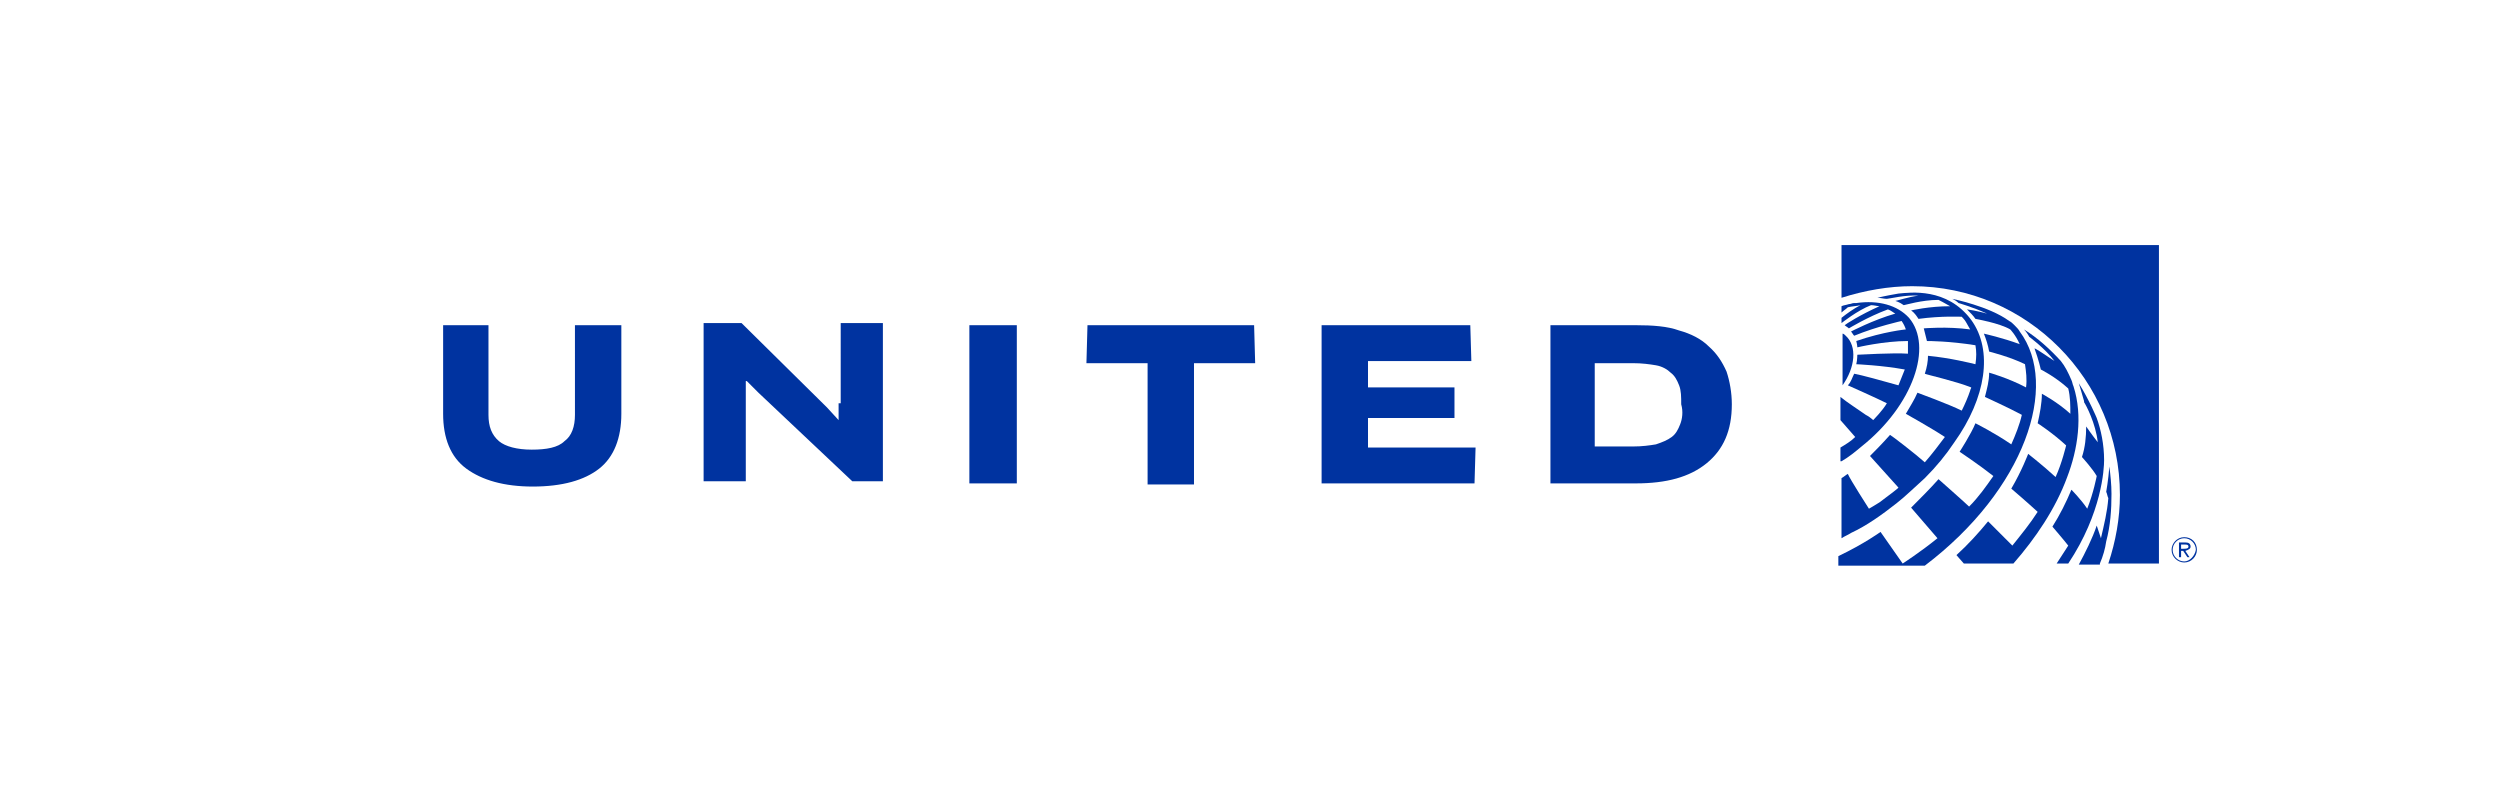 <?xml version="1.0" encoding="utf-8"?>
<!-- Generator: Adobe Illustrator 27.9.0, SVG Export Plug-In . SVG Version: 6.00 Build 0)  -->
<svg version="1.1" id="Color" xmlns="http://www.w3.org/2000/svg" xmlns:xlink="http://www.w3.org/1999/xlink" x="0px" y="0px"
	 viewBox="0 0 316 100" style="enable-background:new 0 0 316 100;" xml:space="preserve">
<style type="text/css">
	.st0{fill:#E61D2B;}
	.st1{fill-rule:evenodd;clip-rule:evenodd;}
	.st2{fill-rule:evenodd;clip-rule:evenodd;fill:#E11A2B;}
	.st3{fill:#FFFFFF;}
	.st4{fill:#645FAA;}
	.st5{fill:#C9234A;}
	.st6{fill:#0089CF;}
	.st7{fill:#F36F21;}
	.st8{fill:#0DB14B;}
	.st9{fill:#FDB913;}
	.st10{fill:#0033A0;}
	.st11{fill:#14212A;}
	.st12{fill:#4A9D89;}
	.st13{fill:#E07144;}
	.st14{fill:#55A9CE;}
	.st15{fill:#194E84;}
	.st16{fill:#EAB028;}
	.st17{fill:url(#SVGID_1_);}
	.st18{fill:url(#SVGID_00000125572091719912063120000004035563768843157912_);}
	.st19{fill:url(#SVGID_00000039828180745321992370000012617927880471672764_);}
	.st20{fill:url(#SVGID_00000152985161713775343150000006437418392583901869_);}
	.st21{fill:url(#SVGID_00000105426221597618745290000016180818580127336598_);}
	.st22{fill:url(#SVGID_00000050626203827139325340000017930812836102035621_);}
	.st23{fill-rule:evenodd;clip-rule:evenodd;fill:#989A9C;}
	.st24{fill-rule:evenodd;clip-rule:evenodd;fill:#BF0E88;}
	.st25{fill-rule:evenodd;clip-rule:evenodd;fill:#009999;}
	.st26{fill:#D52B1E;}
	.st27{fill:#656868;}
	.st28{fill:url(#SVGID_00000179644104460233245210000006702259580961178275_);}
	.st29{fill:#EC008C;}
	.st30{fill:#302E45;}
</style>
<g transform="matrix(1.333 0 0 -1.333 -114.613 325.568)">
	<path class="st10" d="M293.1,193.3c-0.7,0-1.2-0.6-1.2-1.2c0-0.7,0.6-1.2,1.2-1.2c0.7,0,1.2,0.6,1.2,1.2
		C294.3,192.8,293.8,193.3,293.1,193.3C293.1,193.3,293.1,193.3,293.1,193.3 M293.1,191c-0.6,0-1.1,0.5-1.1,1.1
		c0,0.6,0.5,1.1,1.1,1.1c0.6,0,1.1-0.5,1.1-1.1C294.1,191.5,293.6,191,293.1,191"/>
	<path class="st10" d="M293.7,192.4c0,0.3-0.2,0.4-0.5,0.4h-0.6v-1.4h0.2v0.6h0.2l0.4-0.6h0.2l-0.4,0.6
		C293.5,192.1,293.7,192.2,293.7,192.4 M293,192.2h-0.2v0.4h0.4c0.1,0,0.3,0,0.3-0.2C293.5,192.2,293.2,192.2,293,192.2
		 M285.1,190.8c0.3,0.7,0.5,1.4,0.6,2.1c0.4,1.5,0.5,3,0.5,4.5c0,0.9-0.1,1.8-0.2,2.6c-0.1-1.3-0.3-2.4-0.3-2.4
		c0.1-0.2,0.1-0.4,0.2-0.6l0,0c-0.1-1.3-0.4-2.5-0.7-3.8c-0.2,0.6-0.4,1.2-0.4,1.2l0,0c-0.4-1.2-1.1-2.6-1.7-3.7H285.1z"/>
	<path class="st10" d="M281,190.8h1.1c3.2,4.8,3.4,9,3.4,9.8c0,1.5-0.3,2.9-0.7,4c0,0-0.7,1.7-1.7,3.3c0.1-0.3,0.3-1,0.5-1.7
		c0,0,0-0.1,0-0.1c0.2-0.3,1.1-2,1.3-3.8l0,0c0,0-0.7,0.9-1.1,1.5c0-1-0.1-2-0.4-2.9c0,0,1-1.1,1.4-1.8c0,0-0.3-1.6-0.9-3.1
		c-0.6,0.9-1.5,1.8-1.5,1.8c-0.5-1.2-1.1-2.4-1.8-3.5c0,0,1.2-1.4,1.5-1.8C281.7,191.9,281.4,191.4,281,190.8"/>
	<path class="st10" d="M276.9,190.8c2.1,2.4,4,5.2,5.1,8.2c1,2.6,1.5,5.8,0.6,8.6c-0.1,0.2-0.1,0.4-0.2,0.6c-0.3,0.7-0.6,1.3-1,1.8
		c-1,1.1-2.2,2.2-3.5,3c0.2-0.2,0.4-0.5,0.5-0.7c0,0,1.5-1.1,2.4-2.3c-1.2,0.8-1.8,1.2-1.9,1.2c0,0,0,0,0,0c0.4-1.1,0.6-2,0.6-2
		c0,0,1.4-0.7,2.6-1.8c0.2-0.8,0.2-1.6,0.2-2.4c-1.2,1.1-2.7,1.9-2.7,1.9c0-0.9-0.2-1.9-0.4-2.8c0,0,1.4-0.9,2.7-2.1
		c0,0-0.4-1.7-1-3c-1.3,1.2-2.5,2.1-2.6,2.2c0,0-0.6-1.6-1.6-3.3c1.3-1.1,2.5-2.2,2.5-2.2c-0.7-1.1-1.6-2.2-2.4-3.2l0,0l-2.3,2.3
		c-0.9-1.1-1.9-2.2-3-3.2c0.1-0.1,0.5-0.6,0.7-0.8H276.9z"/>
	<path class="st10" d="M277.5,212.8c-0.1,0.2-0.3,0.4-0.5,0.6c-0.2,0.2-0.3,0.3-0.5,0.4c-1.9,1.4-5.4,2.1-5.4,2.1
		c0.2-0.1,0.4-0.2,0.6-0.4c0,0,1.4-0.4,2.7-1c0,0-1.1,0.3-1.9,0.4c0.3-0.3,0.6-0.6,0.8-0.9c0,0,2.3-0.4,3.3-1c0,0,0.5-0.5,0.9-1.4
		c-1.6,0.6-3.4,1-3.4,1c0.2-0.5,0.4-1.1,0.5-1.7c0,0,2-0.5,3.4-1.2c0.1-0.7,0.2-1.4,0.1-2.2c-1.7,0.9-3.5,1.4-3.5,1.4
		c0-0.8-0.2-1.5-0.4-2.3c0,0,2.4-1.1,3.5-1.7c-0.2-0.9-0.6-1.9-1-2.8c-1.6,1.1-3.4,2-3.4,2c-0.4-1-1.5-2.7-1.5-2.7l0,0
		c0,0,1.8-1.2,3.2-2.3c-0.7-1-1.4-2-2.3-2.9c-0.3,0.3-2.9,2.6-2.9,2.6c-0.8-0.9-1.7-1.8-2.6-2.7c0,0,0,0,0,0l2.5-2.9c0,0,0,0,0,0
		l0,0c-1.6-1.3-3.3-2.4-3.3-2.4l-2.1,3c0,0-1.5-1.1-4-2.3v-0.9h8.2C278,197.8,281.3,207.7,277.5,212.8"/>
	<path class="st10" d="M272.9,213.9c-2.3,3.1-5.8,2.6-6.9,2.5c-1.2-0.2-2-0.4-2-0.4c0.3,0,0.6-0.1,0.9-0.1c0.2,0,1.8,0.4,3,0.3l0,0
		c-0.9-0.1-2.1-0.5-2.2-0.5c0,0,0,0,0,0l0,0c0,0,0.4-0.1,0.8-0.4c0.1,0,1.7,0.5,3.3,0.5v0c0,0,0.6-0.3,1.1-0.6c-2,0-3.7-0.4-3.7-0.4
		c0.3-0.2,0.5-0.5,0.7-0.8c2.2,0.3,4.1,0.2,4.1,0.2s0.3-0.3,0.4-0.5c0.1-0.2,0.3-0.5,0.4-0.7c-2.2,0.3-4.4,0.1-4.4,0.1
		c0.1-0.4,0.2-0.8,0.3-1.2c0.2,0,2.1,0,4.6-0.4c0.1-0.6,0.1-1.1,0-1.8c-0.4,0.1-2.4,0.6-4.5,0.8c0-0.5-0.1-1.1-0.3-1.7
		c0.2-0.1,2.9-0.7,4.4-1.3c0-0.1-0.1-0.2-0.1-0.3c-0.2-0.6-0.5-1.3-0.8-1.9c-1.2,0.6-4.2,1.7-4.2,1.7c-0.3-0.7-0.7-1.3-1.1-2
		c0,0,2.5-1.4,3.7-2.2c-0.6-0.8-1.2-1.6-1.9-2.4c-0.9,0.8-3.1,2.5-3.3,2.6c-0.7-0.8-1.6-1.7-1.9-2l2.7-3c0,0,0,0-0.1-0.1
		c-0.6-0.5-1.2-0.9-1.7-1.3c-0.5-0.3-0.8-0.5-1-0.6c0,0-1.8,2.8-2,3.3c-0.2-0.1-0.4-0.3-0.6-0.4v-5.7c0.3,0.2,0.6,0.3,0.9,0.5
		c1.5,0.7,2.9,1.7,4.3,2.8c0.9,0.7,1.8,1.6,2.7,2.4c1.1,1.1,2,2.2,2.8,3.4C274.3,206.5,275,211,272.9,213.9"/>
	<path class="st10" d="M267,214.1c-1.1,1.2-2.9,1.7-5,1.4c-0.1,0-0.1,0-0.2,0c-0.2,0-0.3-0.1-0.5-0.1c-0.3-0.1-0.5-0.1-0.7-0.2v-0.6
		c0.2,0.2,0.4,0.3,0.6,0.5c0.4,0.1,0.8,0.1,1.2,0.2c-0.6-0.3-1.3-0.8-1.8-1.2v-0.5l0,0c0,0,1.5,1.2,2.8,1.7c0.3,0,0.6-0.1,0.8-0.1
		c-1.8-0.8-3.2-1.7-3.3-1.8c0.1-0.1,0.3-0.2,0.4-0.3c0,0,1.8,1.1,3.7,1.8c0.3-0.1,0.5-0.3,0.7-0.4c-2.1-0.6-4.2-1.7-4.2-1.7
		c0.1-0.1,0.2-0.3,0.3-0.4l0,0c2.2,0.9,4.5,1.4,4.5,1.4c0.2-0.3,0.3-0.5,0.4-0.8c0,0-2.1-0.2-4.7-1.1c0.1-0.4,0.1-0.6,0.1-0.6
		c0,0,2.5,0.6,4.8,0.6c0-0.4,0-0.8,0-1.2c-1.4,0.1-4.6-0.1-4.8-0.1c0,0,0-0.5-0.1-0.9c0,0,2.4-0.1,4.6-0.5c-0.2-0.5-0.4-1-0.6-1.5
		c-1.4,0.4-3.6,1-4.2,1.1c-0.2-0.4-0.3-0.8-0.6-1.1c0,0,2.7-1.2,3.7-1.7h0l0,0c-0.4-0.7-1.3-1.6-1.3-1.6c-0.2,0.2-0.5,0.4-0.7,0.5
		c-0.7,0.5-1.8,1.2-2.4,1.7l0,0v-2.2l1.4-1.6c-0.4-0.4-0.9-0.7-1.4-1v-1.3l0.1,0c0.7,0.4,1.3,0.9,1.9,1.4
		C267.4,205.8,269.3,211.4,267,214.1"/>
	<path class="st10" d="M260.7,207.7c1.2,1.7,1.4,3.7,0.3,4.7c-0.1,0.1-0.2,0.2-0.3,0.2V207.7z M267.3,217.1
		c10.9,0,19.7-8.9,19.7-19.8c0-2.2-0.4-4.4-1.1-6.5h4.8V221h-30.1v-5l0,0C262.8,216.7,265.1,217.1,267.3,217.1 M248,211.4
		c-0.7,0.7-1.7,1.2-2.8,1.5c-1.1,0.4-2.5,0.5-4.1,0.5H233v-15h8.1c2.9,0,5.1,0.6,6.7,1.9c1.6,1.3,2.4,3.1,2.4,5.6
		c0,1.1-0.2,2.2-0.5,3.1C249.3,209.9,248.8,210.7,248,211.4 M245.3,204c-0.2-0.5-0.4-0.9-0.8-1.2c-0.4-0.3-0.9-0.5-1.5-0.7
		c-0.6-0.1-1.3-0.2-2.2-0.2h-3.6v7.9h3.6c0.9,0,1.6-0.1,2.2-0.2c0.6-0.1,1.1-0.4,1.4-0.7c0.4-0.3,0.6-0.7,0.8-1.2
		c0.2-0.5,0.2-1.1,0.2-1.8C245.6,205.2,245.5,204.5,245.3,204 M215.7,204.6h8.2v2.9h-8.2v2.5h9.8l-0.1,3.4h-14.1v-15h14.5l0.1,3.4
		h-10.2L215.7,204.6z M189.1,213.4l-0.1-3.6h5.8v-11.5h4.4v11.5h5.8l-0.1,3.6H189.1z M177.9,198.4h4.5v15h-4.5V198.4z M165.5,206
		l0-1.6l0,0l-1.1,1.2l-8.1,8h-3.6v-15h4v7.9l0,1.6l0.1,0l1.1-1.1l8.9-8.4h2.9v15h-4V206z M140.5,204.9c0-1.1-0.3-2-1-2.5
		c-0.6-0.6-1.7-0.8-3.1-0.8c-1.4,0-2.5,0.3-3.1,0.8c-0.7,0.6-1,1.4-1,2.5v8.5H128V205c0-2.3,0.7-4.1,2.2-5.2
		c1.5-1.1,3.6-1.7,6.3-1.7c2.8,0,4.9,0.6,6.3,1.7c1.4,1.1,2.1,2.9,2.1,5.2v8.4h-4.4V204.9z"/>
</g>
</svg>
